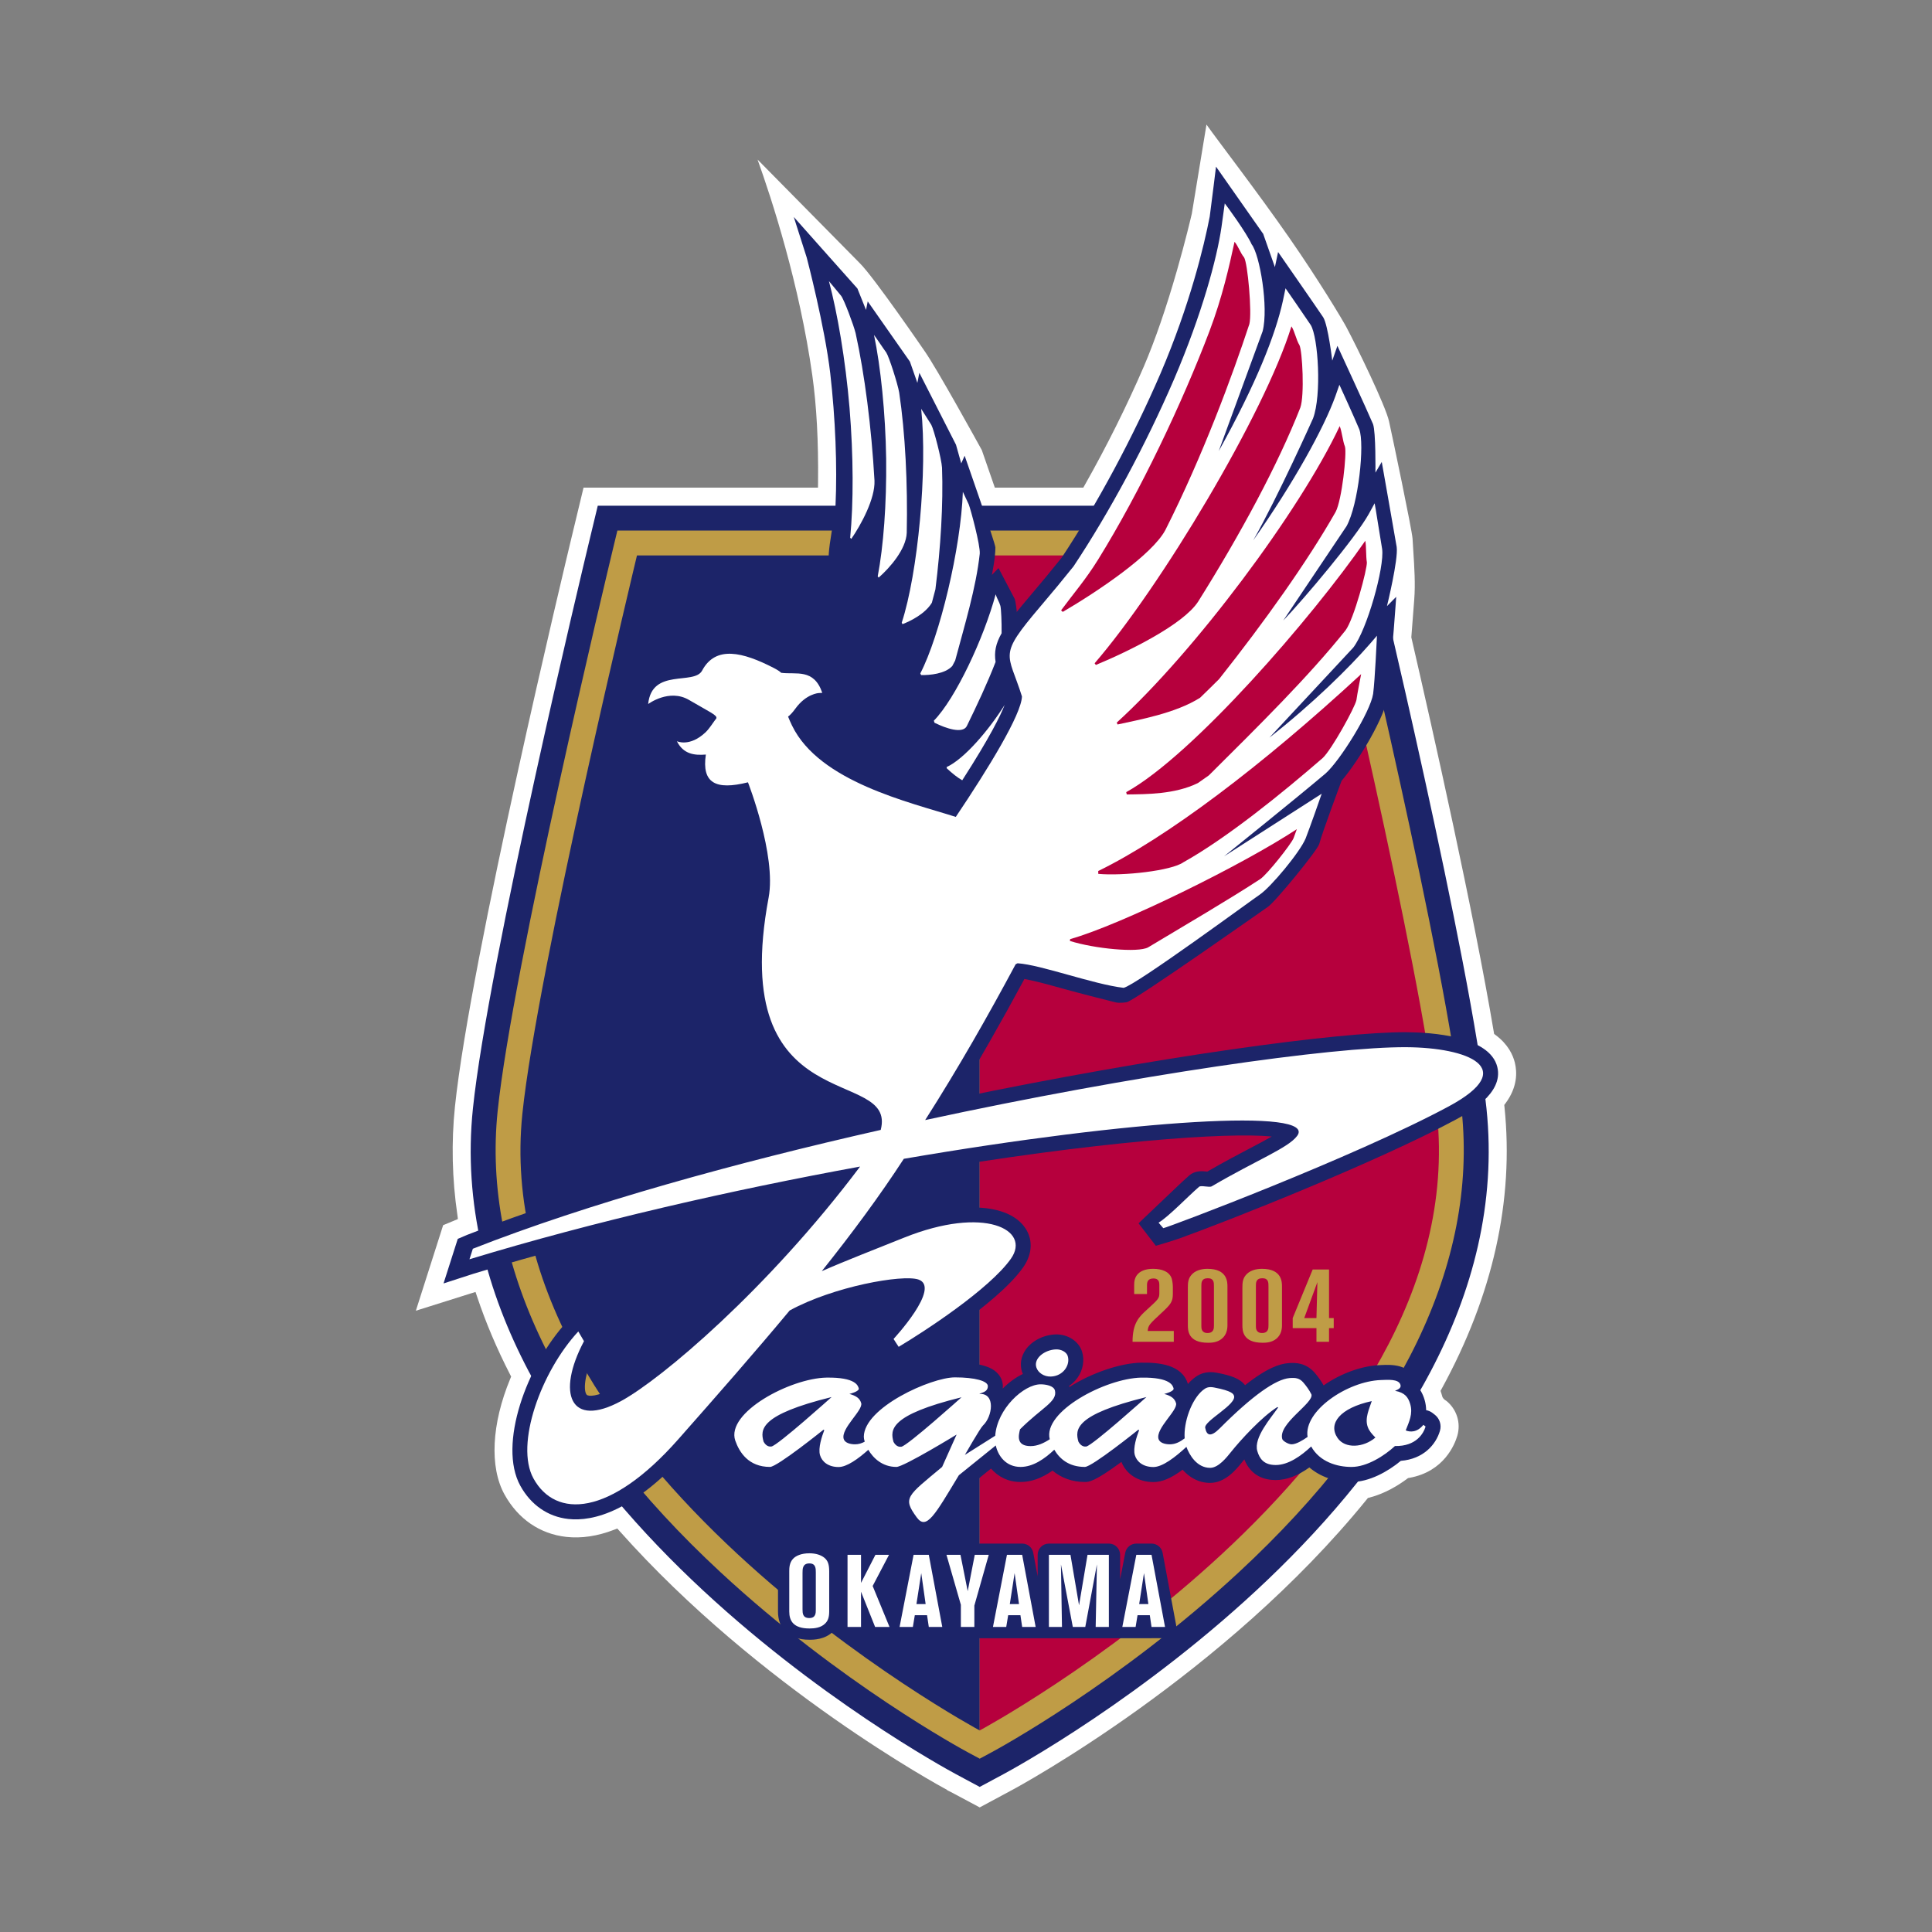 <?xml version="1.0" encoding="utf-8"?>
<!-- Generator: Adobe Illustrator 15.0.0, SVG Export Plug-In . SVG Version: 6.00 Build 0)  -->
<!DOCTYPE svg PUBLIC "-//W3C//DTD SVG 1.1//EN" "http://www.w3.org/Graphics/SVG/1.1/DTD/svg11.dtd">
<svg version="1.1" id="レイヤー_2" xmlns="http://www.w3.org/2000/svg" xmlns:xlink="http://www.w3.org/1999/xlink" x="0px"
	 y="0px" width="198.4px" height="198.4px" viewBox="0 0 198.4 198.4" enable-background="new 0 0 198.4 198.4"
	 xml:space="preserve">
<rect x="0" y="0" width="198.4" height="198.4" fill="#808080" stroke="none"/>
<g>
	<g>
		<path fill="#FFFFFF" d="M154.497,113.675l-0.021-0.205l0.124-0.166c1.239-1.664,1.206-3.195,0.96-4.188
			c-0.189-0.76-0.682-1.863-1.955-2.811l-0.171-0.127l-0.035-0.211c-2.066-12.291-6.181-30.614-8.45-40.442l-0.018-0.079
			l0.006-0.081l0.294-3.804c0.122-1.574,0.015-3.27-0.101-5.063l-0.072-1.178c-0.051-0.873-2.1-10.64-2.419-12.064
			c-0.356-1.59-3.265-7.574-4.382-9.671c-0.422-0.79-2.807-4.774-5.891-9.212c-3.224-4.637-7.171-9.754-8.471-11.581
			c-0.455,2.771-1.498,9.12-1.504,9.147c-0.103,0.444-0.661,2.816-1.527,5.836c-1.107,3.857-2.248,7.166-3.391,9.837
			c-1.733,4.021-3.834,8.236-6.074,12.194l-0.152,0.27h-0.309h-8.399h-0.378l-0.123-0.356l-1.213-3.497
			c-0.332-0.604-4.582-8.322-5.865-10.154c0,0-5.177-7.555-6.649-9.025L77.796,16.387c1.445,4.03,4.3,12.767,5.622,22.161
			c0.441,3.141,0.634,6.74,0.589,11.005L84,50.077h-0.524H65.411h-5.487c-0.168,0.701-1.283,5.335-1.283,5.335
			c-0.422,1.755-10.351,43.142-11.921,58.225c-0.38,3.658-0.296,7.404,0.25,11.131c0,0,0.061,0.416,0.05,0.42l-1.512,0.627
			l-2.803,8.785l5.635-1.775l0.493-0.15l0.164,0.488c0.892,2.664,2.029,5.35,3.382,7.982l0.112,0.217l-0.094,0.229
			c-1.918,4.623-2.14,9.061-0.592,11.871c1.385,2.516,3.639,4.064,6.347,4.363c1.554,0.172,3.201-0.072,4.896-0.727l0.342-0.133
			l0.245,0.273c14.342,16.115,32.895,26.178,33.677,26.598l-0.1-0.025c0.235,0.1,0.918,0.465,3.395,1.795
			c0.433-0.232,3.295-1.77,3.295-1.77c0.886-0.475,21.853-11.854,36.462-29.871l0.11-0.135l0.169-0.043
			c1.613-0.42,2.984-1.277,3.851-1.926l0.101-0.074l0.124-0.023c3.586-0.635,4.681-3.461,4.932-4.313
			c0.392-1.33-0.056-2.742-1.138-3.607c-0.138-0.072-0.266-0.184-0.348-0.318l-0.034-0.059l-0.02-0.064
			c-0.046-0.156-0.099-0.33-0.106-0.357l-0.072-0.217l0.111-0.203C153.315,133.001,155.487,123.259,154.497,113.675z"/>
	</g>
	<g>
		<path fill="#1C2469" d="M152.649,113.831c-1.559-14.971-11.459-56.236-11.88-57.985l-0.941-3.913h-39.221H61.386l-0.941,3.913
			c-0.421,1.749-10.321,43.014-11.88,57.985c-4.067,39.061,47.431,67.193,49.625,68.373l2.417,1.297l2.417-1.297
			C105.219,181.024,156.716,152.891,152.649,113.831z"/>
		<path fill="#BF9C46" d="M150.108,114.094c-1.541-14.804-11.403-55.909-11.822-57.652l-0.471-1.956h-37.208H63.399l-0.471,1.956
			c-0.419,1.743-10.281,42.848-11.823,57.652c-1.624,15.592,6.286,31.965,22.875,47.348c12.309,11.414,24.89,18.227,25.419,18.51
			l1.208,0.65l1.208-0.65c0.529-0.283,13.11-7.096,25.419-18.51C143.822,146.059,151.732,129.686,150.108,114.094z"/>
		<path fill="#1C2469" d="M53.645,114.358c-3.759,36.104,46.962,63.344,46.962,63.344V57.04c-0.055,0-35.196,0-35.196,0
			S55.187,99.553,53.645,114.358"/>
		<path fill="#B6003D" d="M100.607,57.04c0.055,0,35.195,0,35.195,0s10.224,42.513,11.766,57.318
			c3.759,36.104-46.961,63.344-46.961,63.344V57.04z"/>
		<g>
			<g>
				<path fill="#BF9C46" d="M117.786,132.887h-1.316v-0.91c0-0.322,0.013-0.879,0.531-1.289c0.482-0.367,1.135-0.391,1.424-0.391
					c0.869,0,1.701,0.279,1.918,1.057c0.013,0.045,0.098,0.455,0.098,0.768v0.756c0,0.789-0.206,1.066-1.159,1.943
					c-1.255,1.168-1.375,1.279-1.423,1.857h2.678v1.111h-4.234c0-1.945,0.688-2.578,1.472-3.291c1.206-1.1,1.278-1.166,1.278-1.723
					v-0.844c0-0.223-0.036-0.645-0.591-0.645c-0.628,0-0.675,0.4-0.675,0.711V132.887z"/>
				<path fill="#BF9C46" d="M121.983,132.243c0-0.488,0.023-0.877,0.313-1.256c0.398-0.521,1.073-0.689,1.701-0.689
					c2.051,0,2.051,1.367,2.051,1.824v3.979c0,0.4-0.084,0.967-0.579,1.377c-0.482,0.4-1.098,0.412-1.412,0.412
					c-2.074,0-2.074-1.289-2.074-1.822V132.243z M123.37,136.2c0,0.178,0,0.689,0.628,0.689c0.663,0,0.663-0.5,0.663-0.777v-4.014
					c0-0.389,0-0.834-0.627-0.834c-0.664,0-0.664,0.467-0.664,0.779V136.2z"/>
				<path fill="#BF9C46" d="M127.584,132.243c0-0.488,0.024-0.877,0.313-1.256c0.398-0.521,1.074-0.689,1.701-0.689
					c2.051,0,2.051,1.367,2.051,1.824v3.979c0,0.4-0.084,0.967-0.578,1.377c-0.483,0.4-1.098,0.412-1.412,0.412
					c-2.075,0-2.075-1.289-2.075-1.822V132.243z M128.971,136.2c0,0.178,0,0.689,0.627,0.689c0.664,0,0.664-0.5,0.664-0.777v-4.014
					c0-0.389,0-0.834-0.627-0.834c-0.664,0-0.664,0.467-0.664,0.779V136.2z"/>
				<path fill="#BF9C46" d="M134.802,130.366h1.678v4.99h0.482v1.033h-0.482v1.4h-1.291v-1.4h-2.438v-1.033L134.802,130.366z
					 M135.188,135.356l0.097-3.691l-1.352,3.691H135.188z"/>
			</g>
			<g>
				<path fill="#1C2469" d="M147.343,145.282l-0.225-0.176c-0.201-0.158-0.43-0.25-0.664-0.295
					c-0.006-0.336-0.052-0.689-0.162-1.066c-0.193-0.654-0.502-1.174-0.926-1.57c-0.014-0.16-0.044-0.299-0.075-0.402
					c-0.505-1.717-2.501-1.633-3.354-1.598l-0.188,0.008c-1.923,0.066-4.095,0.879-5.824,2.088
					c-0.238-0.434-0.536-0.857-0.929-1.316c-0.894-0.998-1.921-1.041-2.719-0.969c-0.823,0.072-2.105,0.436-4.42,2.262
					c-0.53-0.695-1.495-1.012-2.903-1.277c-1.2-0.227-1.911,0.199-2.396,0.596c-0.202,0.164-0.392,0.354-0.57,0.557
					c-0.599-2.02-3.029-2.217-4.81-2.189c-2.078,0.039-5.038,1.02-7.352,2.494c-0.01-0.037-0.026-0.07-0.037-0.107
					c0.335-0.225,0.631-0.508,0.87-0.848c0.565-0.799,0.734-1.807,0.453-2.691c-0.335-1.057-1.479-1.791-2.722-1.748
					c-1.217,0.041-2.414,0.65-3.051,1.553c-0.494,0.701-0.631,1.518-0.384,2.299c0.022,0.072,0.058,0.137,0.087,0.207
					c-0.717,0.342-1.432,0.857-2.07,1.5c0.01-0.086,0.013-0.168,0.013-0.24c0-0.504-0.206-0.988-0.581-1.363
					c-0.266-0.266-1.078-1.078-4.342-1.078c-1.869,0-5.692,1.373-8.274,3.43c-0.04-0.092-0.079-0.184-0.125-0.266
					c0.087-0.305,0.092-0.625,0-0.934c-0.59-2.037-3.03-2.234-4.815-2.207c-3.17,0.059-8.175,2.207-10.133,4.992
					c-1.035,1.473-0.934,2.719-0.667,3.506c0.845,2.424,2.629,3.754,5.028,3.754c0.404,0,0.981-0.01,3.755-2.064
					c0.493,1.264,1.747,2.072,3.285,2.072c0.836,0,1.764-0.377,2.858-1.17c0.863,0.746,1.925,1.162,3.079,1.162
					c0.149,0,0.348-0.004,0.802-0.166c-1.264,1.369-1.499,2.604,0.042,4.711c0.7,0.959,1.494,1.131,2.037,1.105
					c1.552-0.068,2.407-1.488,4.475-4.92l0.237-0.393l2.125-1.715c0.701,0.807,1.719,1.377,3.033,1.377
					c1.089,0,2.172-0.389,3.283-1.17c0.898,0.758,2.031,1.17,3.318,1.17c0.404,0,0.981-0.01,3.756-2.064
					c0.492,1.264,1.746,2.072,3.285,2.072c0.88,0,1.84-0.404,2.998-1.271c0.688,0.783,1.631,1.355,2.826,1.355
					c1.561,0,2.686-1.391,3.226-2.059l0.056-0.07c0.072-0.09,0.15-0.186,0.231-0.283c0.69,1.738,2.112,2.121,3.224,2.121
					c1.101,0,2.258-0.436,3.455-1.295c1.104,0.949,2.617,1.494,4.329,1.494c1.813,0,3.724-1.063,5.061-2.172
					c2.333-0.189,3.604-1.672,4.019-3.084C148.049,146.323,147.84,145.671,147.343,145.282z"/>
				<path fill="#1C2469" d="M118.253,168.229h1.385c0.344,0,0.67-0.154,0.89-0.418s0.31-0.613,0.247-0.951l-1.385-7.404
					c-0.103-0.547-0.58-0.943-1.137-0.943h-1.563c-0.553,0-1.029,0.393-1.135,0.936l-0.529,2.73v-2.512
					c0-0.637-0.518-1.154-1.156-1.154h-6.156c-0.639,0-1.156,0.518-1.156,1.154v2.211l-0.453-2.422
					c-0.102-0.547-0.58-0.943-1.136-0.943H87.034c-0.624,0-1.129,0.494-1.152,1.113c-0.124-0.191-0.283-0.375-0.487-0.545
					c-0.583-0.477-1.37-0.727-2.279-0.727c-1.067,0-1.963,0.332-2.524,0.936c-0.698,0.736-0.698,1.695-0.698,2.057v4.143
					c0,0.855,0.256,1.547,0.761,2.051c0.561,0.563,1.393,0.846,2.472,0.846c0.4,0,1.619,0,2.462-0.881
					c0.119-0.119,0.213-0.246,0.296-0.373c0.031,0.611,0.531,1.098,1.15,1.098H118.253z"/>
				<path fill="#1C2469" d="M153.759,109.563c-0.788-3.17-6.787-3.549-9.329-3.564c-6.938-0.043-25.64,2.504-46.238,6.789
					c2.273-3.711,4.544-7.688,7.006-12.254c1.097,0.195,2.619,0.619,4.108,1.033c1.517,0.424,4.003,1.053,5.247,1.365
					c0.469,0.117,1.158-0.016,1.158-0.016c0.877-0.193,14.345-9.696,14.469-9.774c0.712-0.444,5.129-5.833,5.297-6.478
					c0.326-1.246,2.293-6.483,2.293-6.483c1.795-2.097,4.505-6.652,4.73-8.702c0.493-4.486,0.879-10.192,0.879-10.192l-0.95,0.959
					c0,0,1.179-4.791,0.999-6.075c-0.252-1.485-1.533-8.736-1.533-8.736l-0.65,1.1c0,0,0.053-4.188-0.248-4.986
					c-0.545-1.303-3.656-8.033-3.656-8.033l-0.529,1.52c0,0-0.43-3.633-0.921-4.439l-0.017-0.027l-0.018-0.025
					c-0.668-1.002-4.607-6.664-4.607-6.664l-0.327,1.549l-1.206-3.424l-0.023-0.031c0.004,0.005-0.022-0.025-0.022-0.025
					l-4.796-6.836c0,0-0.461,3.758-0.646,5.127c-0.578,3.009-2.057,9.113-5.049,16.104c-2.83,6.565-6.531,13.46-10.158,18.925
					c-1.043,1.303-2.128,2.616-3.317,4.013c-3.823,4.499-4.116,5.405-2.851,8.822c0.168,0.453,0.355,0.964,0.551,1.565
					c-0.145,0.654-0.99,3.079-5.884,10.447c-0.28-0.085-0.564-0.17-0.86-0.259c-4.681-1.401-11.746-3.518-13.942-7.96
					c0.063-0.082,0.126-0.16,0.191-0.25c0.607-0.838,1.219-0.957,1.282-0.968c0.104-0.007,0.343-0.021,0.343-0.021l1.971-0.124
					l-0.636-1.87c-1.023-3.006-3.276-3.022-4.623-3.032c-0.16-0.002-0.313-0.004-0.459-0.009c-0.192-0.128-0.415-0.257-0.681-0.394
					c-1.692-0.865-6.785-3.467-9.224,0.726c-0.304,0.107-1.015,0.184-1.504,0.234c-5.623,0.58-4.364,6.741-4.364,6.741
					s3.147-2.518,5.074-1.694c0.324,0.138,1.485,0.767,1.485,0.767s-0.463,0.538-0.596,0.663c-1.241,1.163-3.945-0.139-3.945-0.139
					l1.124,2.263c0.706,1.42,1.806,1.955,2.767,2.144c0.088,0.989,0.439,1.765,1.07,2.337c1.04,0.944,2.513,0.997,3.834,0.806
					c0.868,2.552,2.122,7.127,1.615,9.826c-3.033,16.178,4.397,19.42,8.836,21.358c1.157,0.506,2.339,1.025,2.664,1.543
					c-14.54,3.32-29.29,7.414-40.953,12l-0.981,0.418l-1.46,4.576l3.108-1.006c12.935-3.941,26.112-6.836,35.946-8.73
					c-8.843,10.957-18.177,18.623-21.545,20.453c-1.721,0.936-2.63,0.891-2.8,0.723c-0.301-0.297-0.448-1.916,1.072-4.787
					l0.401-0.758l-2.064-3.527l-1.411,1.52c-4.184,4.508-7.136,12.686-4.824,16.885c1.085,1.971,2.834,3.184,4.926,3.414
					c2.544,0.281,6.766-0.729,12.43-7.141c4.516-5.111,7.994-9.096,11.289-13.047c3.797-2,9.246-3.025,11.192-2.996
					c-0.387,0.869-1.476,2.4-2.639,3.654l-0.72,0.775c0,0,1.904,3.156,1.904,3.156l1.261-0.754
					c0.941-0.563,9.271-5.609,11.999-9.492c1.007-1.432,1.026-3.02,0.054-4.248c-1.938-2.447-7.12-2.531-12.89-0.211
					c0,0-2.733,1.09-3.1,1.236c1.696-2.266,3.212-4.42,4.589-6.51c19.042-3.238,32.274-4.146,36.875-3.697
					c-0.646,0.373-1.445,0.793-2.27,1.225c-1.208,0.633-2.701,1.42-4.355,2.379c-0.003,0-0.007-0.002-0.01-0.002
					c-0.488-0.053-1.225-0.135-1.843,0.398c-0.438,0.379-0.948,0.863-1.487,1.377c-0.856,0.814-3.717,3.537-3.717,3.537l1.777,2.307
					c0,0,1.649-0.477,2.45-0.764c4.803-1.727,20.078-7.746,28.354-12.195C150.722,114.313,154.442,112.313,153.759,109.563z"/>
			</g>
			<g>
				<g>
					<g>
						<path fill="#FFFFFF" d="M146.169,146.317c-0.65,0.814-1.398,0.754-1.814,0.572c0.35-0.896,0.758-1.699,0.461-2.709
							c-0.203-0.688-0.539-1.17-1.56-1.354c0.313-0.139,0.66-0.275,0.559-0.621c-0.183-0.619-1.313-0.508-2.017-0.486
							c-3.438,0.123-7.953,3.182-7.52,5.842c-0.542,0.377-1.181,0.758-1.644,0.758c-0.323,0-0.895-0.334-0.956-0.541
							c-0.466-1.584,3.259-3.689,2.995-4.584c-0.238-0.482-0.554-0.896-0.849-1.24c-0.383-0.428-0.778-0.492-1.412-0.436
							c-1.391,0.123-3.748,1.746-7.156,5.164c-0.916,0.918-1.344,0.756-1.492-0.057c-0.133-0.723,3.335-2.428,2.945-3.322
							c-0.061-0.139-0.144-0.463-2.042-0.822c-0.553-0.104-0.828,0.023-1.138,0.275c-1.172,0.957-1.998,3.299-1.873,4.951
							c-0.461,0.352-0.947,0.613-1.525,0.613c-0.516,0-1.046-0.16-1.161-0.551c-0.317-1.078,2.014-2.947,1.798-3.682
							c-0.148-0.506-0.545-0.758-1.212-0.941c0.27-0.068,1.04-0.299,0.959-0.574c-0.073-0.25-0.274-1.148-3.314-1.102
							c-3.661,0.068-10.129,3.486-9.401,6.33c-0.609,0.398-1.269,0.703-1.961,0.703c-1.514,0-1.244-1.105-1.09-1.725
							c2.241-2.24,3.852-2.83,3.586-3.977c-0.117-0.506-0.963-0.643-1.475-0.643c-1.722,0-4.459,2.512-4.66,5.281l-3.116,1.967
							c0,0,1.573-2.752,1.856-3.016c0.988-0.92,1.32-3.346-0.369-3.246c0.152-0.129,0.873-0.152,0.873-0.797
							c0-0.527-1.307-0.902-3.383-0.902c-2.44,0-9.331,3.092-9.354,6.092c-0.001,0.133,0.031,0.311,0.091,0.514
							c-0.307,0.164-0.633,0.268-0.996,0.268c-0.516,0-1.047-0.16-1.162-0.551c-0.317-1.078,2.014-2.947,1.797-3.682
							c-0.148-0.506-0.545-0.758-1.211-0.941c0.27-0.068,1.04-0.299,0.959-0.574c-0.074-0.25-0.274-1.148-3.315-1.102
							c-3.719,0.068-10.339,3.596-9.366,6.465c0.416,1.193,1.355,2.707,3.571,2.707c0.742,0,5.493-3.824,5.493-3.824l0.078,0.047
							c-0.237,0.619-0.652,1.836-0.436,2.57c0.196,0.666,0.842,1.217,1.905,1.217c0.842,0,1.998-0.826,3.053-1.768
							c0.511,0.865,1.455,1.758,2.884,1.758c0.754,0,6.182-3.322,6.182-3.322l-1.487,3.322c-3.613,3.016-4.077,3.17-2.608,5.178
							c0.996,1.363,1.855-0.23,4.328-4.326l3.79-3.057c0.234,1.074,1.049,2.205,2.547,2.205c1.268,0,2.464-0.82,3.461-1.768
							c0.545,0.924,1.487,1.768,3.141,1.768c0.742,0,5.493-3.824,5.493-3.824l0.078,0.047c-0.236,0.619-0.652,1.836-0.437,2.57
							c0.196,0.666,0.842,1.217,1.906,1.217c0.933,0,2.249-1.014,3.389-2.072c0.283,0.793,1.058,2.156,2.436,2.156
							c0.871,0,1.732-1.125,2.088-1.561c1.059-1.332,3.238-3.695,4.817-4.684l0.078,0.047c-0.721,1.057-2.544,3.096-2.139,4.473
							c0.229,0.779,0.667,1.434,1.892,1.434c1.296,0,2.613-0.939,3.639-1.904c0.877,1.582,2.656,2.102,4.146,2.102
							c1.569,0,3.366-1.135,4.458-2.148c2.188,0.041,2.938-1.299,3.145-2L146.169,146.317z M79.219,148.544
							c-0.479,0.074-0.738-0.375-0.806-0.5c-0.342-1.227-0.429-2.752,6.986-4.578C85.399,143.466,79.856,148.444,79.219,148.544z
							 M92.56,148.567c-0.479,0.074-0.737-0.375-0.805-0.5c-0.342-1.227-0.43-2.752,6.985-4.578
							C98.74,143.489,93.198,148.468,92.56,148.567z M111.55,148.544c-0.479,0.074-0.738-0.375-0.806-0.5
							c-0.343-1.227-0.43-2.752,6.985-4.578C117.729,143.466,112.187,148.444,111.55,148.544z M137.358,147.669
							c-1.01-1.477,0.248-3.082,3.509-3.787c-0.237,0.758-0.745,1.744-0.408,2.662c0.151,0.414,0.423,0.713,0.783,1.08
							C140.015,148.671,138.124,148.79,137.358,147.669z"/>
						<path fill="#FFFFFF" d="M107.919,141.36c1.274-0.045,2.016-1.201,1.725-2.115c-0.131-0.41-0.669-0.693-1.202-0.674
							c-1.155,0.039-2.315,0.91-2.019,1.846C106.596,140.966,107.208,141.384,107.919,141.36z"/>
					</g>
					<g>
						<path fill="#FFFFFF" d="M85.151,165.489c0,0.545-0.105,0.924-0.399,1.217c-0.44,0.461-1.133,0.525-1.625,0.525
							c-1.668,0-2.077-0.799-2.077-1.742v-4.143c0-0.314,0.011-0.871,0.388-1.27c0.283-0.305,0.839-0.566,1.678-0.566
							c0.671,0,1.196,0.178,1.542,0.461c0.367,0.305,0.494,0.693,0.494,1.406V165.489z M83.777,161.471c0-0.389,0-0.922-0.661-0.922
							c-0.703,0-0.703,0.566-0.703,0.975v3.734c0,0.42,0.021,0.902,0.692,0.902c0.672,0,0.672-0.514,0.672-0.871V161.471z"/>
						<path fill="#FFFFFF" d="M87.034,159.667h1.385v2.885l1.479-2.885h1.395l-1.678,3.201l1.73,4.205h-1.479l-1.447-3.619v3.619
							h-1.385V159.667z"/>
						<path fill="#FFFFFF" d="M93.817,159.667h1.563l1.384,7.406H95.38l-0.179-1.205h-1.258l-0.2,1.205H92.38L93.817,159.667z
							 M94.111,164.723h0.944l-0.451-3.178L94.111,164.723z"/>
						<path fill="#FFFFFF" d="M97.194,159.667h1.438l0.744,3.734l0.724-3.734h1.437l-1.479,5.215v2.191h-1.385v-2.275
							L97.194,159.667z"/>
						<path fill="#FFFFFF" d="M103.405,159.667h1.563l1.384,7.406h-1.384l-0.179-1.205h-1.258l-0.2,1.205h-1.363L103.405,159.667z
							 M103.699,164.723h0.944l-0.451-3.178L103.699,164.723z"/>
						<path fill="#FFFFFF" d="M107.714,159.667h2.213l0.881,5.182l0.871-5.182h2.191v7.406h-1.354l0.127-6.42l-1.195,6.42h-1.28
							l-1.218-6.42l0.105,6.42h-1.342V159.667z"/>
						<path fill="#FFFFFF" d="M116.69,159.667h1.563l1.385,7.406h-1.385l-0.178-1.205h-1.259l-0.199,1.205h-1.364L116.69,159.667z
							 M116.984,164.723h0.944l-0.451-3.178L116.984,164.723z"/>
					</g>
				</g>
				<g>
					<g>
						<path fill="#1C2469" d="M104.882,71.958c-0.035-0.322-0.072-0.649-0.111-0.975c-0.998-2.987-1.714-3.588-0.259-5.766
							c0.007-1.417-0.094-2.906-0.3-3.693l-1.674-3.188l-0.681,0.707c0,0,0.362-1.731,0.362-2.818c0-0.44-3.159-9.427-3.159-9.427
							l-0.349,0.788l-0.539-1.917l-3.763-7.385l-0.203,1.033l-0.767-2.184l-4.33-6.181l-0.177,0.874l-0.883-2.199l-3.629-4.076
							l-2.905-3.269l1.329,4.167c0,0,1.849,7.035,2.416,11.895c0.529,4.625,0.726,9.564,0.54,13.56
							c-0.12,0.933-0.256,1.862-0.418,2.845c-0.539,3.298-0.361,3.737,0.801,5.818c0.199,0.355,0.423,0.76,0.681,1.244
							c0.018,0.547,0.016,16.817-0.133,17.859c3.793,2.117,8.463,3.275,11.418,4.219C101.257,79.269,104.413,74.144,104.882,71.958z
							"/>
					</g>
					<g>
						<path fill="#FFFFFF" d="M87.419,55.341c-0.034-0.035-0.08-0.082-0.113-0.117c0.347-3.584,0.342-8.366-0.065-13.33
							c-0.419-4.968-1.253-9.79-2.117-13.025c0.271,0.307,0.982,1.199,1.254,1.51c0.3,0.387,1.293,3.026,1.487,3.838
							c0.927,4.205,1.629,9.665,1.938,15.143C89.875,51.206,88.44,53.861,87.419,55.341z"/>
						<path fill="#FFFFFF" d="M90.231,59.314c-0.029-0.038-0.068-0.09-0.097-0.127c0.587-3.077,0.92-7.416,0.867-12.078
							c-0.065-4.668-0.574-9.523-1.248-12.712c0.271,0.351,0.984,1.442,1.255,1.798c0.285,0.425,1.185,3.238,1.333,4.127
							c0.62,4.146,0.881,9.349,0.774,14.398C93.047,56.404,91.38,58.308,90.231,59.314z"/>
						<path fill="#FFFFFF" d="M95.693,61.9c-0.694,1.141-2.193,1.881-3.009,2.193c-0.026-0.044-0.059-0.1-0.085-0.143
							c1.656-5.053,2.666-15.672,1.998-21.966c0.249,0.399,0.789,1.233,1.038,1.638c0.269,0.488,1.054,3.526,1.103,4.404
							c0.137,3.731-0.143,8.227-0.679,12.491C95.94,60.991,95.82,61.442,95.693,61.9z"/>
						<path fill="#FFFFFF" d="M98.878,50.508c0.205,0.435,0.399,0.851,0.603,1.288c0.194,0.482,1.204,4.224,1.131,5.072
							c-0.382,3.499-1.545,7.304-2.523,10.962c-0.102,0.19-0.198,0.373-0.297,0.563c-0.741,0.814-2.329,0.948-3.202,0.932
							c-0.027-0.055-0.056-0.117-0.082-0.172C96.5,65.327,98.673,56.312,98.878,50.508z"/>
						<path fill="#FFFFFF" d="M97.205,78.773c0.011,0.049,0.021,0.088,0.031,0.137c0.552,0.516,1.117,0.962,1.578,1.219
							c2.842-4.418,3.938-6.662,4.356-7.742C101.6,74.901,99.036,77.943,97.205,78.773z"/>
						<path fill="#FFFFFF" d="M102.856,65.03c0.013-1.13-0.043-2.468-0.123-2.809c-0.111-0.402-0.371-0.788-0.487-1.191
							c-1.222,4.525-4.128,10.72-6.349,12.98c0.023,0.071,0.047,0.14,0.071,0.211c1.183,0.588,2.875,1.15,3.308,0.355
							c1.047-2.143,2.115-4.41,2.962-6.599C102.081,66.961,102.248,66.103,102.856,65.03z"/>
					</g>
				</g>
				<path fill="#FFFFFF" d="M144.42,107.538c-7.591-0.047-27.817,2.814-49.414,7.484c3.451-5.412,6.455-10.709,9.288-15.994
					c0.092-0.057,0.168-0.098,0.212-0.107c2.407,0.154,7.779,2.164,10.881,2.521c1.288-0.283,13.374-9.179,13.972-9.566
					c1.145-0.776,4.141-4.368,4.722-5.784c0.446-1.146,1.521-4.206,1.646-4.582l-10.03,6.431c0,0,7.326-5.886,10.42-8.504
					c1.48-1.307,4.605-6.318,4.892-8.186c0.193-1.484,0.366-5.555,0.394-5.97c-0.26,0.301-0.506,0.589-0.766,0.888
					c-2.062,2.363-5.842,6.109-10.281,9.581l8.607-9.242c1.404-1.795,3.23-8.276,2.971-10.126c-0.247-1.454-0.691-4.352-0.771-4.7
					c-0.2,0.368-0.392,0.722-0.595,1.089c-1.368,2.467-6.671,8.746-8.79,10.954l6.498-9.687c1.231-2.213,1.88-8.443,1.309-9.957
					c-0.532-1.271-1.906-4.283-2.041-4.568c-0.139,0.403-0.274,0.789-0.418,1.192c-1.182,3.266-4.262,8.864-8.424,14.775
					c2.566-4.524,6.137-12.515,6.137-12.515c0.894-2.376,0.535-8.316-0.236-9.586c-0.708-1.061-2.432-3.543-2.591-3.773
					c-0.089,0.434-0.175,0.85-0.269,1.285c-0.77,3.506-2.731,8.482-6.59,15.432l4.509-12.309c0.627-2.442-0.294-7.864-1.131-8.927
					c-0.499-1.14-2.591-4.006-2.759-4.198c-0.061,0.467-0.271,1.966-0.338,2.435c-0.466,3.22-1.996,8.907-4.865,15.612
					c-2.888,6.699-6.62,13.647-10.324,19.221c-1.025,1.282-2.12,2.61-3.391,4.102c-4.438,5.225-3.342,4.675-1.908,9.26
					c-0.059,1.857-3.457,7.407-6.795,12.371c-4.769-1.521-14.006-3.603-16.812-9.371c-0.162-0.334-0.296-0.641-0.411-0.93
					c0.197-0.143,0.444-0.396,0.76-0.831c1.097-1.512,2.37-1.585,2.37-1.585l0.382-0.024c-0.861-2.53-2.679-1.858-4.214-2.056
					c-0.167-0.157-0.422-0.323-0.807-0.52c-3.12-1.598-5.923-2.324-7.318,0.29c-0.82,1.537-5.163-0.294-5.541,3.436
					c0,0,2.152-1.616,4.194-0.421c2.212,1.295,2.907,1.56,2.809,1.892c-0.238,0.28-0.687,1.032-1.107,1.43
					c-1.642,1.551-2.945,0.917-2.945,0.917c0.658,1.324,1.784,1.469,2.974,1.37c-0.441,2.942,1.02,3.677,4.324,2.851
					c0,0,2.933,7.511,2.121,11.842c-4.34,23.144,13.232,17.212,11.512,23.853c-14.902,3.371-30.075,7.557-41.886,12.203
					l-0.346,1.082c12.796-3.898,27.016-7.129,40.113-9.521c-9.523,12.662-20.452,21.854-24.529,24.07
					c-5.266,2.861-6.66-0.781-3.824-6.139l-0.584-0.998c-3.813,4.107-6.529,11.6-4.604,15.096c2.266,4.115,7.834,3.943,14.854-4.004
					c4.08-4.617,7.918-8.996,11.456-13.246c4.499-2.467,11.575-3.725,13.214-3.182c2.392,0.793-2.546,6.105-2.546,6.105
					c0.027,0.057,0.526,0.809,0.526,0.809c2.638-1.576,9.333-5.93,11.53-9.055c2.089-2.973-2.72-5.477-11.002-2.146
					c-2.556,1.027-6.136,2.42-8.425,3.43c3.113-3.9,5.94-7.717,8.424-11.537c23.671-4.064,42.499-5.203,40.391-2.352
					c-0.922,1.246-4.153,2.471-8.771,5.178c-0.254,0.148-1.087-0.135-1.301,0.049c-1.18,1.02-3.112,3.053-4.157,3.682l0.485,0.566
					c0.463-0.074,19.539-7.25,29.315-12.508C156.082,109.682,150.74,107.577,144.42,107.538z"/>
				<g>
					<path fill="#B6003D" d="M109.135,62.837c-0.053-0.05-0.118-0.11-0.17-0.161c1.238-1.68,2.518-3.142,3.797-5.206
						c4.332-6.984,8.67-16.149,11.437-23.451c1.327-3.504,2.034-6.682,2.577-9.188c0.38,0.437,0.598,1.153,0.975,1.595
						c0.375,0.553,0.834,5.701,0.549,6.851c-1.735,5.274-4.783,13.545-8.628,21.153C118.302,56.994,112.746,60.724,109.135,62.837z"
						/>
					<path fill="#B6003D" d="M112.534,68.286c-0.038-0.055-0.086-0.121-0.125-0.174c6.735-7.789,17.432-25.59,20.211-34.6
						c0.331,0.496,0.5,1.428,0.824,1.932c0.295,0.599,0.535,5.185,0.084,6.427c-2.269,5.783-6.113,12.948-10.506,19.935
						C121.483,64.132,116.043,66.829,112.534,68.286z"/>
					<path fill="#B6003D" d="M123.239,71.652c-2.525,1.603-6.313,2.264-8.473,2.746c-0.027-0.061-0.06-0.134-0.087-0.195
						c7.898-7.159,18.8-21.71,22.896-30.443c0.234,0.557,0.309,1.541,0.541,2.104c0.204,0.678-0.313,5.497-0.959,6.705
						c-2.914,5.125-7.293,11.267-11.963,17.164C124.538,70.388,123.901,71.013,123.239,71.652z"/>
					<path fill="#B6003D" d="M140.206,55.532c0.108,0.596,0.059,1.616,0.159,2.214c0.046,0.658-1.323,5.838-2.194,6.989
						c-3.777,4.732-8.912,9.802-14.029,14.887c-0.383,0.268-0.748,0.523-1.127,0.791c-2.356,1.161-5.268,1.143-7.307,1.171
						c-0.017-0.077-0.037-0.159-0.055-0.237C122.51,77.555,134.742,63.42,140.206,55.532z"/>
					<path fill="#B6003D" d="M139.778,69.226c0,0-0.419,2.117-0.484,2.66c-0.145,0.75-2.557,5.121-3.471,5.961
						c-4.093,3.551-9.789,8.182-14.294,10.699c-1.219,0.874-6.228,1.427-8.745,1.192c-0.002-0.101-0.004-0.192-0.005-0.292
						C119.761,86.042,129.479,78.741,139.778,69.226z"/>
					<path fill="#B6003D" d="M109.87,96.628c0.01-0.067,0.018-0.122,0.027-0.19c5.231-1.469,17.8-7.677,23.277-11.29
						c-0.113,0.318-0.225,0.621-0.341,0.938c-0.275,0.632-2.666,3.666-3.407,4.182c-3.238,2.117-7.725,4.738-11.523,7.018
						C116.862,97.86,112.386,97.423,109.87,96.628z"/>
				</g>
			</g>
		</g>
	</g>
</g>
</svg>
